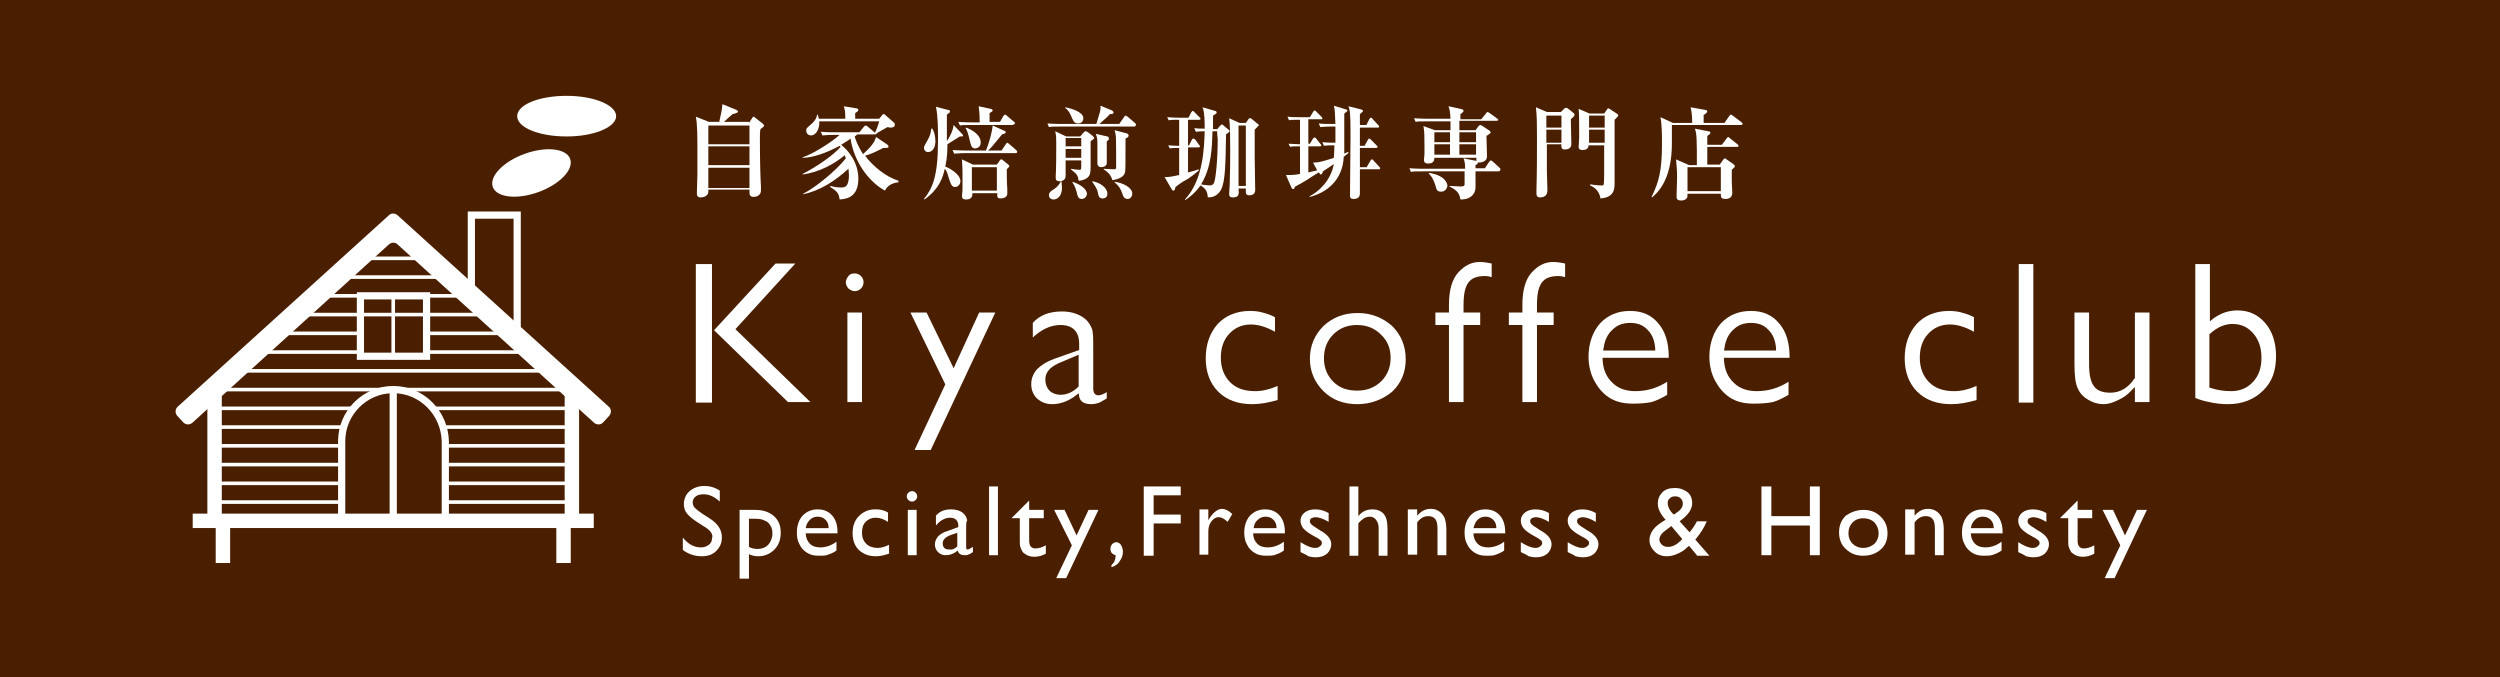 <?xml version="1.0" encoding="utf-8"?>
<!-- Generator: Adobe Illustrator 27.4.1, SVG Export Plug-In . SVG Version: 6.00 Build 0)  -->
<svg version="1.1" id="レイヤー_1" xmlns="http://www.w3.org/2000/svg" xmlns:xlink="http://www.w3.org/1999/xlink" x="0px"
	 y="0px" viewBox="0 0 480 130" style="enable-background:new 0 0 480 130;" xml:space="preserve">
<style type="text/css">
	.st0{fill:#4A1F00;}
	.st1{fill:#FFFFFF;}
	.st2{fill:none;stroke:#FFFFFF;stroke-width:2.767;stroke-miterlimit:10;}
	.st3{fill:none;stroke:#FFFFFF;stroke-width:1.383;stroke-miterlimit:10;}
	.st4{fill:none;stroke:#FFFFFF;stroke-width:0.692;stroke-miterlimit:10;}
</style>
<g>
	<rect class="st0" width="480" height="130"/>
	<g>
		<g>
			<path class="st1" d="M35.2,81.1L34,79.8c-0.4-0.5-0.4-1.2,0.1-1.7l40.6-36.8c0.4-0.4,1.1-0.4,1.6,0l40.6,36.8
				c0.5,0.4,0.5,1.2,0.1,1.7l-1.2,1.3c-0.4,0.5-1.2,0.5-1.7,0.1L76.3,46.9c-0.4-0.4-1.1-0.4-1.6,0L36.9,81.2
				C36.4,81.6,35.7,81.6,35.2,81.1z"/>
			<line class="st2" x1="37" y1="100" x2="114" y2="100"/>
			<line class="st2" x1="41.2" y1="74.5" x2="41.2" y2="100"/>
			<line class="st2" x1="109.8" y1="74.5" x2="109.8" y2="100"/>
			<line class="st2" x1="42.8" y1="100" x2="42.8" y2="108.1"/>
			<line class="st2" x1="108.2" y1="100" x2="108.2" y2="108.1"/>
			<path class="st3" d="M75.5,74.8L75.5,74.8c-5.5,0-9.9,4.5-9.9,9.9V100h19.9V84.8C85.4,79.3,81,74.8,75.5,74.8z"/>
			<line class="st4" x1="41.2" y1="96.4" x2="65.5" y2="96.4"/>
			<line class="st4" x1="85.4" y1="96.4" x2="109.8" y2="96.4"/>
			<line class="st4" x1="41.2" y1="92.8" x2="65.5" y2="92.8"/>
			<line class="st4" x1="85.4" y1="92.8" x2="109.8" y2="92.8"/>
			<line class="st4" x1="41.2" y1="89.2" x2="65.5" y2="89.2"/>
			<line class="st4" x1="85.4" y1="89.2" x2="109.8" y2="89.2"/>
			<line class="st4" x1="41.2" y1="85.6" x2="65.5" y2="85.6"/>
			<line class="st4" x1="85.4" y1="85.6" x2="109.8" y2="85.6"/>
			<line class="st4" x1="41.2" y1="82" x2="65.5" y2="82"/>
			<line class="st4" x1="85.4" y1="82" x2="109.8" y2="82"/>
			<line class="st4" x1="41.2" y1="78.4" x2="67.6" y2="78.4"/>
			<line class="st4" x1="83.4" y1="78.4" x2="109.8" y2="78.4"/>
			<line class="st4" x1="41.2" y1="74.8" x2="109.8" y2="74.8"/>
			<line class="st4" x1="45.6" y1="71.2" x2="105.4" y2="71.2"/>
			<line class="st4" x1="49.5" y1="67.6" x2="69.2" y2="67.6"/>
			<line class="st4" x1="81.8" y1="67.6" x2="101.5" y2="67.6"/>
			<line class="st4" x1="53.3" y1="64" x2="69.2" y2="64"/>
			<line class="st4" x1="81.8" y1="64" x2="97.7" y2="64"/>
			<line class="st4" x1="56.7" y1="60.4" x2="69.2" y2="60.4"/>
			<line class="st4" x1="81.8" y1="60.4" x2="94.3" y2="60.4"/>
			<line class="st4" x1="61" y1="56.8" x2="90.5" y2="56.8"/>
			<line class="st4" x1="64.8" y1="53.2" x2="86.2" y2="53.2"/>
			<line class="st4" x1="68.7" y1="49.6" x2="82.3" y2="49.6"/>
			<rect x="69.2" y="56.8" class="st3" width="12.7" height="11.6"/>
			<line class="st4" x1="69.2" y1="60.4" x2="81.8" y2="60.4"/>
			<line class="st4" x1="75.5" y1="56.8" x2="75.5" y2="68.4"/>
			<line class="st3" x1="75.5" y1="74.8" x2="75.5" y2="100"/>
			<polyline class="st3" points="90.5,56.6 90.5,41.3 99.3,41.3 99.3,65 			"/>
			<ellipse transform="matrix(0.94 -0.342 0.342 0.94 -5.187 36.887)" class="st1" cx="102" cy="33.2" rx="7.9" ry="3.9"/>
			<path class="st1" d="M118.3,22.3c0,2.1-4.2,3.9-9.5,3.9s-9.5-1.7-9.5-3.9s4.2-3.9,9.5-3.9S118.3,20.2,118.3,22.3z"/>
		</g>
		<g>
			<path class="st1" d="M143.8,23.6l0.6-0.9c0.1-0.2,0.2-0.3,0.3-0.3c0.1,0,0.2,0.1,0.3,0.2l1.4,1.1c0.2,0.2,0.3,0.3,0.3,0.4
				c0,0.2-0.1,0.2-0.7,0.7c-0.1,0.6-0.1,1.4-0.1,1.7c0,4.5,0.1,7.7,0.2,9.3c0,0.4,0,0.8,0,0.8c0,0.8-0.7,1.2-1.4,1.2
				c-0.6,0-0.8-0.3-0.8-0.8c0-0.1,0-0.4,0-0.6H136c0,0.1,0,0.3,0,0.4c0,0.7-0.7,1.1-1.5,1.1c-0.7,0-0.7-0.5-0.7-0.9
				c0,0,0-0.4,0.1-3.4c0-0.8,0-4.6,0-5.3c0-1.7,0-4.5-0.3-5.9l2.5,1h2c0.5-2.2,0.5-2.3,0.6-3.4l2.7,1.1c0.1,0.1,0.3,0.2,0.3,0.3
				c0,0.2-0.2,0.3-1,0.5c-0.3,0.2-1.5,1.3-1.7,1.5H143.8z M136,24.1v3.6h7.9v-3.6H136z M136,28.1v3.6h7.9v-3.6H136z M136,32.2v3.9
				h7.9v-3.9H136z"/>
			<path class="st1" d="M169.9,36.6c-3.4-1.9-6-5.9-6.6-10c-0.3,0.3-0.9,0.6-1.8,1.2c1.4,1.1,3.3,3.4,3.3,6.5c0,3.7-2.4,3.9-3.6,4
				c-0.1-1.3-0.7-1.7-1.8-2.4l0-0.2c0.5,0.1,1.1,0.3,2.1,0.3c0.6,0,1.5,0,1.5-2.4c0-0.5-0.1-1-0.1-1.2c-2.5,2.3-5.4,4.2-8.7,4.9
				l0-0.1c2.4-1.2,6.4-4.5,8.2-6.8c-0.1-0.2-0.1-0.3-0.2-0.6c-1.9,1.6-4.9,3.3-8.1,3.7v-0.1c2.9-1.5,5.9-3.6,7.3-5.2
				c-0.1-0.1-0.1-0.1-0.2-0.2c-2.4,1.3-5.1,2.3-7.1,2.3l0-0.1c2.2-0.7,5.8-3.1,7.1-4.3h-1.3c-1.2,0-1.5,0.1-2,0.1l-0.3-0.7
				c1.1,0.1,2.3,0.1,2.7,0.1h4.7l0.9-1.1c0.1-0.1,0.2-0.2,0.3-0.2c0.1,0,0.3,0.1,0.4,0.2l1.3,1.1c0.1,0.1,0.1,0.1,0.1,0.1
				c0.2-0.4,0.6-1.4,0.8-2.2h-11.5c0.1,1.4-0.6,2.7-1.6,2.7c-0.4,0-0.9-0.3-0.9-0.9c0-0.5,0.1-0.5,1-1.3c0.1-0.1,0.9-0.7,1.1-1.8
				h0.1c0.1,0.4,0.2,0.5,0.2,0.8h5.1c0-1.5-0.1-1.8-0.3-2.4l2.4,0.4c0.2,0,0.4,0.1,0.4,0.3c0,0.2-0.1,0.3-0.6,0.6c0,0.2,0,0.9,0,1.1
				h4.6l0.5-0.6c0.1-0.1,0.2-0.3,0.3-0.3c0.2,0,0.3,0.1,0.4,0.2l1.6,1.4c0.2,0.1,0.2,0.3,0.2,0.5c0,0.4-0.5,0.5-0.8,0.5
				c-0.1,0-0.2,0-0.6-0.1c-0.7,0.4-1.8,1-2.1,1.2h0c0,0.1,0,0.2-0.3,0.2h-3.4c-0.2,0.2-0.5,0.4-0.5,0.4c0.2,0.7,0.6,1.8,1.6,3.4
				c1.2-1.1,2.2-2.1,2.5-3.3l2.1,1.4c0.1,0.1,0.3,0.3,0.3,0.4c0,0.3-0.1,0.3-1,0.3c-1.6,0.8-2.4,1.2-3.5,1.5c1.5,2,3.9,4,6.4,4.8V35
				C170.7,35.2,170.2,36.1,169.9,36.6z"/>
			<path class="st1" d="M178.2,29.2c-0.5,0-0.8-0.4-0.8-0.8c0-0.3,0.2-0.6,0.7-1.5c0.5-0.9,0.6-1.3,0.7-2.2h0.2
				c0.3,0.5,0.6,1.2,0.6,2.6C179.5,29,178.5,29.2,178.2,29.2z M184.3,26.2c-0.3,0.2-1.6,1-2.4,1.5c0,1,0,2.4-0.4,4.3
				c0.4,0.1,2.9,1.3,2.9,2.8c0,0.6-0.5,1.1-1,1.1c-0.7,0-0.8-0.5-1.2-1.6c-0.3-1.1-0.5-1.6-0.8-1.9c-0.4,1.7-1,3.8-3.9,5.9l-0.1-0.1
				c1.6-2,2.7-4.2,2.7-11.3c0-1.8,0-4.6-0.4-6.4l2.3,0.6c0.2,0,0.4,0.1,0.4,0.3c0,0.2-0.2,0.3-0.6,0.6c0,0.4,0,4.3,0,5.1
				c0.4-0.6,1.1-1.7,1.3-3.1l1.6,1.7c0.1,0.1,0.2,0.2,0.2,0.4C185,26.2,184.7,26.2,184.3,26.2z M195,29.4h-9.7
				c-1.2,0-1.6,0.1-2.1,0.1l-0.3-0.7c1.2,0.1,2.6,0.1,2.8,0.1h3.6c0.5-1.1,1.2-3.6,1.3-4.8l2.2,1c0.1,0,0.3,0.1,0.3,0.3
				c0,0.2-0.3,0.3-0.7,0.4c-1.9,2.3-2.1,2.6-2.7,3.1h2.6l0.8-1.2c0.1-0.1,0.2-0.3,0.3-0.3c0.1,0,0.3,0.2,0.3,0.2l1.4,1.2
				c0.1,0.1,0.2,0.2,0.2,0.3C195.3,29.4,195.1,29.4,195,29.4z M194.4,24h-8c-1.2,0-1.6,0-2.1,0.1l-0.3-0.7c1.2,0.1,2.6,0.1,2.8,0.1
				h1.3c0-0.4,0-1.8-0.2-3.1l2.3,0.5c0.2,0,0.4,0.2,0.4,0.3c0,0.2-0.4,0.4-0.6,0.5c0,0.4,0,1.3,0,1.7h2l0.7-1.2
				c0.1-0.1,0.2-0.2,0.3-0.2c0.1,0,0.2,0.1,0.3,0.2l1.4,1.2c0.2,0.1,0.2,0.2,0.2,0.3C194.7,23.9,194.5,24,194.4,24z M193.3,32.5
				c0,0.6,0,2.7,0.1,3.7c0,0.2,0,0.8,0,1c0,0.7-0.8,0.9-1.3,0.9c-0.6,0-0.7-0.3-0.6-1h-4.8c0,0.4,0,1.2-1.2,1.2
				c-0.7,0-0.8-0.3-0.8-0.7c0-0.2,0.1-0.9,0.1-1.1c0-0.9,0-1.9,0-2.8c0-1.3,0-1.3-0.1-3.1l2.1,1h4.6l0.5-0.7
				c0.1-0.2,0.2-0.3,0.4-0.3c0.1,0,0.3,0.1,0.3,0.2l1,0.8c0.1,0.1,0.2,0.2,0.2,0.3S193.5,32.3,193.3,32.5z M187.2,28.5
				c-0.7,0-0.8-0.7-1-1.5c-0.1-0.3-0.3-1.6-0.8-2.4l0.1-0.1c0.8,0.3,2.8,1.2,2.8,2.9C188.3,28.3,187.5,28.5,187.2,28.5z M191.4,32.1
				h-4.8v4.5h4.8V32.1z"/>
			<path class="st1" d="M217.8,24.3h-14.4c-1.1,0-1.5,0-2,0.1l-0.3-0.7c1.2,0.1,2.5,0.1,2.7,0.1h6.7c0.7-2.3,0.8-2.6,0.8-3
				c0-0.2,0-0.3,0-0.5l2.2,0.9c0.1,0.1,0.3,0.2,0.3,0.4c0,0.3-0.3,0.3-0.7,0.3c-0.5,0.6-0.7,0.7-2,1.9h3.8l0.9-1.3
				c0.1-0.1,0.2-0.3,0.3-0.3c0.1,0,0.3,0.1,0.4,0.2l1.4,1.2c0.1,0.1,0.2,0.2,0.2,0.3C218.1,24.2,217.9,24.3,217.8,24.3z M202.3,38.3
				c-0.5,0-0.9-0.3-0.9-0.8s0.3-0.8,1-1.2c0.6-0.4,1-0.9,1.3-1.5h0.1c0,0.3,0.1,0.7,0.1,1.2C203.9,38,202.7,38.3,202.3,38.3z
				 M209.4,27.1c0,0.4,0,4.1,0,4.3c0,1.6,0,2.2-0.6,2.7c-0.6,0.5-1.4,0.6-1.7,0.6c-0.1-0.4-0.1-0.8-0.4-1.2c-0.1-0.2-1-0.9-1.1-1
				l0-0.1c0.5,0.1,1.2,0.2,1.7,0.2c0.2,0,0.3,0,0.3-0.7v-1.1h-3c0,0.6,0,2.6,0,3c0,1-1.1,1-1.2,1c-0.3,0-0.7-0.1-0.7-0.6
				c0-0.1,0-0.3,0-0.5c0.1-0.8,0.1-5.2,0.1-6.2c0-1,0-1.4-0.2-2.3l2.1,1h2.7l0.6-0.7c0.1-0.1,0.3-0.3,0.4-0.3c0.2,0,0.3,0.1,0.5,0.2
				l0.9,0.7c0.1,0.1,0.3,0.3,0.3,0.4C210,26.7,209.6,27,209.4,27.1z M207,23.7c-0.7,0-0.9-0.4-1.2-1.1c-0.3-0.7-0.6-1.4-1.3-1.9
				l0-0.1c1.2,0.2,3.5,0.9,3.5,2.1C208,23.1,207.8,23.7,207,23.7z M207.6,26.5h-3v1.6h3V26.5z M207.6,28.6h-3v1.7h3V28.6z
				 M207.7,38.2c-0.7,0-0.8-0.6-0.9-1c-0.2-0.8-0.4-1.5-0.9-2.2l0-0.1c1.3,0.4,2.8,1.3,2.8,2.4C208.6,37.8,208.2,38.2,207.7,38.2z
				 M211.7,38.1c-0.7,0-0.8-0.5-0.9-1.1c-0.1-0.5-0.3-1-1.1-2.1l0-0.1c1.5,0.2,2.9,1.3,2.9,2.3C212.7,37.7,212.3,38.1,211.7,38.1z
				 M212.5,27.1c0,0.5,0,4.1,0,4.3c-0.1,0.5-0.6,0.7-1.1,0.7c-0.4,0-0.7-0.3-0.7-0.7c0-0.1,0-0.6,0-0.7c0-1.2,0-2.3,0-2.9
				c0-1.1,0-1.2-0.3-2.1l2.2,0.5c0.2,0,0.3,0.2,0.3,0.4C213,26.8,212.7,27,212.5,27.1z M216.1,26.6c0,5.1,0,6.3-0.1,6.5
				c-0.2,0.9-1.3,1.3-2.4,1.5c-0.3-0.8-0.5-1.3-1.7-2.1v-0.1c0.1,0,1.5,0.1,1.9,0.1c0.4,0,0.5,0,0.5-0.5c0-6,0-6-0.3-7l2.3,0.6
				c0.1,0,0.4,0.2,0.4,0.4C216.7,26.3,216.5,26.4,216.1,26.6z M216.5,38.2c-0.6,0-0.9-0.5-1-1c-0.4-1.1-0.7-1.5-1.5-2.2l0-0.1
				c1.6,0.2,3.4,1.1,3.4,2.3C217.4,37.6,217.1,38.2,216.5,38.2z"/>
			<path class="st1" d="M230.2,23h-2.1v4.9h0.2l0.5-1c0.1-0.2,0.2-0.3,0.3-0.3c0.1,0,0.3,0.1,0.4,0.2l0.7,1c0.1,0.1,0.2,0.2,0.2,0.3
				c0,0.2-0.2,0.2-0.3,0.2h-2v4.8c1.1-0.3,1.6-0.4,2-0.6l0.1,0.2c-0.8,0.7-1.7,1.4-2.4,1.8c-0.6,0.3-1.5,0.9-2.1,1.4
				c-0.2,0.7-0.2,0.7-0.4,0.7c-0.1,0-0.2-0.1-0.3-0.2l-1.4-2.4c0.6,0,1.1,0,2.8-0.4v-5.2c-0.9,0-1.3,0-1.8,0.1l-0.3-0.6
				c0.5,0,1,0.1,2.1,0.1V23h-0.5c-0.6,0-1,0-1.5,0.1l-0.3-0.6c1.2,0.1,2.1,0.1,2.2,0.1h1.9l0.5-1c0.1-0.1,0.2-0.3,0.3-0.3
				c0.1,0,0.3,0.1,0.3,0.2l1,1c0.1,0.1,0.2,0.2,0.2,0.3C230.5,23,230.3,23,230.2,23z M235.4,25.8c-0.1,5.3-0.1,9.1-1,10.7
				c-0.8,1.3-1.8,1.4-2.5,1.4c-0.1-1.4-0.6-1.8-1.4-2.3c-1.3,1.8-2.5,2.5-2.9,2.8l-0.1-0.1c3.6-3.8,3.7-10.2,3.8-13.1
				c-1.1,0-1.4,0.1-1.7,0.1l-0.3-0.7c0.7,0.1,1.1,0.1,2,0.1c0-1.2,0-3.1-0.4-4.1l2.4,0.7c0.2,0,0.3,0.2,0.3,0.3
				c0,0.2-0.1,0.2-0.7,0.6v0.5c0,0.3,0,1.8,0,2.1h0.8l0.6-0.7c0.1-0.1,0.2-0.2,0.3-0.2c0.1,0,0.1,0,0.2,0.1l1.2,1
				c0.1,0.1,0.1,0.2,0.1,0.2C236,25.4,235.8,25.5,235.4,25.8z M233.7,25.2h-0.9c-0.1,2.8-0.1,6.8-2.2,10.2c0.5,0.1,1.2,0.2,1.7,0.2
				c0.5,0,0.6-0.2,0.8-0.5c0.3-0.7,0.7-4.3,0.7-8.4C233.7,26.1,233.7,25.6,233.7,25.2z M241.3,24.5c-0.1,0.1-0.3,0.3-0.4,0.4
				c0,1.3,0,3.9,0,5.3c0,1,0.1,5.4,0.1,6.3c0,0.9-0.8,1-1.1,1c-0.6,0-0.7-0.3-0.7-0.6c0-0.1,0-0.6,0-0.7h-1.4
				c0.1,1.1,0.1,1.7-1.1,1.7c-0.6,0-0.7-0.3-0.7-0.7c0-0.3,0.1-1.5,0.1-1.7c0.1-2.6,0.1-5.1,0.1-6.7c0-1.6,0-4.8-0.2-6.1l2,0.9h1.2
				l0.5-0.7c0.1-0.2,0.2-0.2,0.3-0.2c0.1,0,0.2,0,0.3,0.1l1.2,1c0.1,0.1,0.2,0.1,0.2,0.2S241.4,24.4,241.3,24.5z M239.2,24.1h-1.4
				v11.6h1.4V24.1z"/>
			<path class="st1" d="M253.2,33.1c-0.3,0.2-1.5,0.9-2.2,1.4c-0.8,0.5-1.7,1-2.3,1.3c-0.1,0.1-0.2,0.3-0.2,0.4c0,0-0.1,0.1-0.2,0.1
				c-0.1,0-0.3-0.1-0.3-0.2l-1.1-2.5c0.3,0,0.5,0,0.9,0c0.3,0,0.7,0,1.8-0.2v-5.3h-0.4c-0.8,0-1.1,0-1.5,0.1l-0.3-0.6
				c0.7,0,1.5,0.1,2.2,0.1V23H249c-0.9,0-1.2,0-1.5,0.1l-0.3-0.7c0.7,0.1,1.5,0.1,2.2,0.1h2.1l0.6-1c0.1-0.1,0.2-0.3,0.3-0.3
				c0.1,0,0.2,0.1,0.3,0.2l1,1c0.1,0.1,0.2,0.2,0.2,0.3c0,0.2-0.1,0.2-0.3,0.2h-2.4v4.7h0.3l0.6-1c0.1-0.1,0.2-0.2,0.3-0.2
				c0.1,0,0.3,0.1,0.3,0.2l0.8,1c0.1,0.1,0.2,0.2,0.2,0.3c0,0.2-0.2,0.2-0.3,0.2h-2.2v5l1.7-0.4l-0.8-1.5c1,0.1,2.8-0.5,4-0.9
				c0-0.5,0.1-1.1,0.1-2.4H256c-0.6,0-1.2,0-1.8,0.1l-0.3-0.7c1,0.1,2.3,0.1,2.5,0.1c0-0.4,0-2.6,0-3.1h-1.1c-0.9,0-1.4,0.1-1.8,0.1
				l-0.3-0.7c0.7,0.1,1.6,0.1,2.3,0.1h0.9c-0.1-2.4-0.1-2.7-0.3-3.5l2.3,0.7c0.2,0.1,0.3,0.1,0.3,0.2c0,0.2-0.1,0.2-0.6,0.6
				c0,1.1,0,6.5,0,7.7c0.4-0.2,0.6-0.3,0.8-0.3l0,0.2c-0.3,0.2-0.5,0.4-0.9,0.7c-0.2,4.5-3.3,6.9-6.5,7.7l-0.1-0.1
				c1.8-0.9,4.1-3,4.7-6.2c-0.7,0.5-1.8,1.2-2.1,1.4c-0.1,0.4-0.2,0.6-0.4,0.6c-0.1,0-0.2-0.1-0.3-0.3L253.2,33.1z M262.3,24.1
				l0.6-1.2c0.1-0.2,0.2-0.3,0.3-0.3c0.1,0,0.3,0.1,0.3,0.2l1.1,1.2c0.1,0.1,0.2,0.2,0.2,0.3c0,0.2-0.2,0.2-0.3,0.2h-3.4V28h0.9
				l0.6-1.1c0.1-0.2,0.2-0.3,0.3-0.3c0.1,0,0.2,0.1,0.3,0.2l1.1,1.1c0.1,0.1,0.2,0.2,0.2,0.3c0,0.2-0.2,0.2-0.3,0.2h-3.1
				c0,0.1,0,3.3,0,3.7h1.3l0.7-1.2c0.1-0.2,0.2-0.3,0.3-0.3c0.1,0,0.3,0.1,0.3,0.2l1.1,1.2c0.1,0.1,0.2,0.2,0.2,0.3
				c0,0.2-0.2,0.2-0.3,0.2h-3.6c0,0.7,0,3.9,0,4.5c0,0.4,0,1.2-1.2,1.2c-0.7,0-0.7-0.4-0.7-0.7c0-1.8,0.1-9.8,0.1-11.4
				c0-4.4-0.1-4.9-0.4-5.7l2.4,0.6c0.3,0.1,0.4,0.2,0.4,0.3c0,0.1-0.2,0.3-0.6,0.6c0,1.1,0,1.6,0,2.1H262.3z"/>
			<path class="st1" d="M287.7,32.9h-4.4c0,0.8,0,2.1,0,2.9c0,0.7-0.1,1.2-0.7,1.8c-0.8,0.7-1.7,0.7-2.2,0.7
				c-0.2-1.1-0.5-1.7-2.1-2.5l0-0.1c0.3,0,1.8,0.1,2.1,0.1c0.6,0,0.8-0.1,0.8-0.4v-2.5h-8.2c-1.2,0-1.6,0-2.1,0.1l-0.3-0.7
				c1.2,0.1,2.5,0.1,2.8,0.1h7.9c0-0.7,0-1.2-0.3-2l2.5,0.5c0.2,0,0.3,0.2,0.3,0.3c0,0.2-0.3,0.4-0.5,0.5v0.6h1.8l0.8-1.2
				c0.1-0.1,0.2-0.3,0.3-0.3c0.1,0,0.3,0.1,0.4,0.2l1.3,1.2c0.1,0.1,0.2,0.2,0.2,0.3C288,32.9,287.8,32.9,287.7,32.9z M287.1,23.2
				h-6.9V25h3.1l0.6-0.8c0.1-0.1,0.2-0.2,0.3-0.2c0.1,0,0.2,0.1,0.3,0.1l1.5,1c0.1,0.1,0.2,0.2,0.2,0.3c0,0.2-0.3,0.4-0.8,0.7
				c0,0.6,0.1,3.2,0.1,3.8c0,0.5-0.1,0.7-0.3,0.9c-0.4,0.3-0.8,0.4-1.1,0.4c-0.7,0-0.7-0.4-0.6-0.9h-8.1c0,1-0.7,1.1-1.2,1.1
				c-0.5,0-0.8-0.2-0.8-0.7c0-0.2,0.1-0.9,0.1-1.1c0-0.5,0-1.1,0-1.6c0-1.7,0-2.8-0.2-3.8l2.2,0.8h3c0-0.3,0-1.5,0-1.7h-4.6
				c-1.2,0-1.6,0-2.1,0.1l-0.3-0.7c1.2,0.1,2.5,0.1,2.8,0.1h4.2c-0.1-1.3-0.1-1.6-0.4-2.4l2.3,0.5c0.5,0.1,0.6,0.2,0.6,0.4
				c0,0.2-0.4,0.5-0.6,0.6c0,0.2,0,0.4,0,1h4l0.9-1.1c0.1-0.1,0.2-0.3,0.3-0.3c0.1,0,0.2,0.1,0.4,0.2l1.5,1.1
				c0.1,0.1,0.2,0.2,0.2,0.3C287.4,23.2,287.3,23.2,287.1,23.2z M276.7,36.8c-0.8,0-0.9-0.4-1.1-1.2c-0.1-0.3-0.5-1.6-1.3-2.3
				l0.1-0.1c3.4,0.5,3.5,2.4,3.5,2.4C277.9,36.1,277.5,36.8,276.7,36.8z M278.4,25.4h-3v1.9h3V25.4z M278.4,27.7h-3v2h3V27.7z
				 M283.4,25.4h-3.2v1.9h3.2V25.4z M283.4,27.7h-3.2c0,1,0,1.3,0,2h3.2V27.7z"/>
			<path class="st1" d="M301.6,22.9c0,0.8,0.1,4.1,0.1,4.8c0,1-1.1,1-1.3,1c-0.4,0-0.7-0.2-0.6-1h-2.8c0,0.7,0,3.7,0,4.3v0.9
				c0,0.6,0.1,3.1,0.1,3.6c0,0.3,0,1.4-1.4,1.4c-0.7,0-0.7-0.5-0.7-0.8c0-0.1,0-0.6,0-0.7c0.1-3.4,0.1-7,0.1-10.1
				c0-1.6,0-4.2-0.2-5.7l2.1,0.9h2.7l0.6-0.6c0.2-0.2,0.2-0.2,0.4-0.2c0.1,0,0.2,0.1,0.3,0.1l1,0.8c0.3,0.2,0.3,0.3,0.3,0.5
				C302.2,22.4,302.1,22.4,301.6,22.9z M299.8,22.2h-2.9v2.3h2.9V22.2z M299.8,24.9h-2.9v2.5h2.9V24.9z M310,23c0,1.7,0,6.5,0,6.7
				c0,1,0,5.1,0,5.4c0,1.1,0,2.8-2.7,3c-0.3-1.7-1.4-2.2-2-2.5v-0.2c0.7,0.1,1.5,0.2,2.2,0.2c0.3,0,0.4,0,0.4-0.2
				c0.1-0.2,0.1-1.7,0.1-2.5c0-0.8,0-4.3,0-5h-3c0,0.6-0.4,0.9-1.2,0.9c-0.3,0-0.7-0.1-0.7-0.6c0-0.3,0.1-1.4,0.1-1.7
				c0-0.8,0-1.5,0-2c0-1.2,0-2.8-0.1-3.6l2.1,0.9h2.8l0.5-0.7c0-0.1,0.2-0.3,0.3-0.3c0.1,0,0.2,0.1,0.4,0.2l1.2,0.8
				c0.2,0.1,0.3,0.2,0.3,0.4C310.7,22.3,310.5,22.5,310,23z M308.1,22.2h-3v2.3h3V22.2z M308.1,24.9h-3v2.5h3V24.9z"/>
			<path class="st1" d="M334.1,24h-13.1c0,0.6,0,3.1,0,3.6c0,6.2-2.2,9-3.8,10.3l-0.1-0.1c1.4-2.8,2-5.1,2-10.1c0-1.4,0-3.9-0.3-5.2
				l2.4,1.1h3.7c0-1.8-0.2-2.5-0.3-3l2.8,0.5c0.3,0,0.4,0.2,0.4,0.3c0,0.2-0.4,0.5-0.7,0.7c0,0.2,0,0.9,0,1.5h4l0.9-1.3
				c0.1-0.1,0.2-0.3,0.3-0.3c0.1,0,0.2,0.1,0.4,0.2l1.7,1.3c0.1,0.1,0.2,0.2,0.2,0.3C334.5,24,334.3,24,334.1,24z M333.5,28.2h-5.7
				v3.4h2.4l0.7-1c0.1-0.1,0.2-0.2,0.3-0.2c0.1,0,0.2,0.1,0.3,0.2l1.3,0.9c0.2,0.2,0.3,0.3,0.3,0.4c0,0.2-0.1,0.2-0.6,0.7
				c0,0.4,0,1.1,0,2.3c0,0.6,0.1,1.5,0.1,2.1c0,1.1-0.9,1.2-1.3,1.2c-0.9,0-0.9-0.4-0.9-1H324c0,0.4,0,0.6-0.1,0.8
				c-0.2,0.3-0.6,0.5-1.1,0.5c-0.6,0-0.9-0.2-0.9-0.7c0-0.6,0.1-3.2,0.1-3.8c0-1.4-0.1-2.2-0.2-3.4l2.5,1.1h1.5c0-4.6,0-6.2-0.4-7
				l2.6,0.5c0.2,0,0.4,0.1,0.4,0.3c0,0.1,0,0.2-0.6,0.6c0,0.2,0,1.1,0,1.7h2.8l0.9-1.2c0.1-0.1,0.2-0.3,0.3-0.3
				c0.1,0,0.2,0.1,0.3,0.2l1.5,1.2c0.1,0.1,0.2,0.2,0.2,0.3C333.8,28.2,333.6,28.2,333.5,28.2z M330.4,32.1H324v4.6h6.4V32.1z"/>
		</g>
		<g>
			<g>
				<g>
					<path class="st1" d="M151.3,77.2l-14.2-13.8l11.8-12.8h3.8l-11.5,12.6l14.4,14H151.3z M133.6,77.2V50.7h3.1v26.6H133.6z"/>
				</g>
				<g>
					<path class="st1" d="M162.7,77.2V60h2.8v17.2H162.7z M164.1,55.9c-0.4,0-0.8-0.2-1.2-0.5c-0.3-0.4-0.5-0.7-0.5-1.2
						c0-0.4,0.2-0.8,0.5-1.2c0.3-0.4,0.7-0.5,1.2-0.5c0.5,0,0.9,0.2,1.2,0.5c0.3,0.3,0.5,0.7,0.5,1.2c0,0.5-0.2,0.9-0.5,1.2
						C165,55.7,164.6,55.9,164.1,55.9z"/>
				</g>
				<g>
					<polygon class="st1" points="175.6,86.4 181.5,73.8 174.8,60 177.9,60 183.1,70.7 188,60 191.1,60 178.7,86.4 					"/>
				</g>
				<g>
					<path class="st1" d="M209.5,77.6c-1.8,0-2.2-0.9-2.3-1.5l-0.1-0.6l-0.5,0.4c-1.4,1.1-3,1.7-4.6,1.7c-1.2,0-2.1-0.4-2.9-1.1
						c-0.8-0.8-1.1-1.7-1.1-2.8c0-1,0.4-2,1.1-2.8c0.8-0.8,1.9-1.5,3.3-2l4.8-1.7v-1.2c0-2.4-1.3-3.6-3.6-3.6
						c-1.8,0-3.6,0.8-5.3,2.4v-2.8c1.3-1.5,3.2-2.2,5.6-2.2c1.8,0,3.3,0.5,4.4,1.4c0.4,0.3,0.7,0.7,1,1.2c0.3,0.5,0.5,1,0.5,1.5
						c0.1,0.5,0.1,1.5,0.1,3v7.7c0,1.2,0.7,1.3,1,1.3c0.4,0,0.9-0.2,1.6-0.6v1.2c-0.7,0.4-1.3,0.8-1.7,0.9
						C210.5,77.5,210,77.6,209.5,77.6z M204.3,69.3c-1.3,0.5-2.2,1-2.7,1.5c-0.6,0.6-0.9,1.3-0.9,2.1c0,0.8,0.3,1.6,0.8,2.1
						c0.5,0.5,1.3,0.8,2.1,0.8c1.2,0,2.4-0.5,3.4-1.5l0.1-0.1v-6.1L204.3,69.3z"/>
				</g>
				<g>
					<path class="st1" d="M240.4,77.6c-2.7,0-4.9-0.8-6.5-2.4c-1.6-1.6-2.4-3.8-2.4-6.4c0-2.7,0.8-4.9,2.3-6.6
						c1.5-1.6,3.6-2.5,6.2-2.5c0.9,0,1.7,0.1,2.4,0.3c0.7,0.2,1.5,0.4,2.4,0.9v2.8c-1.6-0.9-3.2-1.4-4.6-1.4c-1.7,0-3.1,0.6-4.2,1.8
						c-1.1,1.2-1.6,2.7-1.6,4.6c0,1.9,0.6,3.5,1.8,4.7c1.2,1.2,2.8,1.7,4.8,1.7c1.3,0,2.7-0.3,4.3-1v2.7
						C243.6,77.3,242,77.6,240.4,77.6z"/>
				</g>
				<g>
					<path class="st1" d="M260.6,77.6c-2.6,0-4.8-0.8-6.5-2.5c-1.7-1.7-2.6-3.8-2.6-6.2c0-2.5,0.9-4.6,2.6-6.3
						c1.8-1.7,4-2.5,6.6-2.5c2.6,0,4.8,0.9,6.6,2.5c1.7,1.7,2.6,3.8,2.6,6.4c0,2.5-0.9,4.6-2.6,6.2
						C265.5,76.7,263.2,77.6,260.6,77.6z M260.5,62.4c-1.8,0-3.3,0.6-4.5,1.8c-1.2,1.2-1.8,2.7-1.8,4.6c0,1.8,0.6,3.3,1.8,4.5
						c1.2,1.2,2.7,1.7,4.6,1.7c1.8,0,3.4-0.6,4.6-1.8c1.2-1.2,1.8-2.7,1.8-4.5c0-1.8-0.6-3.3-1.9-4.5
						C263.9,63,262.4,62.4,260.5,62.4z"/>
				</g>
				<g>
					<path class="st1" d="M278.2,77.2V62.4h-2.6V60h2.6v-1.5c0-2.8,0.6-4.9,1.8-6.2c1.2-1.3,2.5-2,4.1-2c0.6,0,1.4,0.1,2.3,0.3v2.6
						c-0.4-0.1-0.8-0.2-1.3-0.2c-1.5,0-2.6,0.4-3.2,1.3c-0.6,0.8-0.9,2.2-0.9,4.2V60h3.2v2.4H281v14.8H278.2z"/>
				</g>
				<g>
					<path class="st1" d="M292.3,77.2V62.4h-2.6V60h2.6v-1.5c0-2.8,0.6-4.9,1.8-6.2c1.2-1.3,2.5-2,4.1-2c0.6,0,1.4,0.1,2.3,0.3v2.6
						c-0.4-0.1-0.8-0.2-1.3-0.2c-1.5,0-2.6,0.4-3.2,1.3c-0.6,0.8-0.9,2.2-0.9,4.2V60h3.2v2.4h-3.2v14.8H292.3z"/>
				</g>
				<g>
					<path class="st1" d="M313.5,77.5c-1.9,0-3.4-0.4-4.6-1.2c-1.2-0.8-2.1-1.9-2.8-3.2c-0.7-1.3-1.1-2.9-1.1-4.6
						c0-2.6,0.8-4.8,2.2-6.4c1.5-1.6,3.4-2.4,5.8-2.4c2.3,0,4.1,0.8,5.4,2.4c1.4,1.6,2,3.8,2,6.5v0.1h-12.7l0,0.4
						c0.1,1.8,0.7,3.3,1.9,4.4c1.1,1.1,2.6,1.6,4.4,1.6c2.2,0,4.2-0.6,6.1-1.8v2.5c-1,0.6-2,1.1-3,1.4
						C316.1,77.4,314.9,77.5,313.5,77.5z M313,62c-1.4,0-2.5,0.4-3.4,1.3c-0.9,0.8-1.5,2-1.7,3.5l-0.1,0.5h10l0-0.4
						c-0.1-1.5-0.6-2.7-1.4-3.5C315.5,62.4,314.4,62,313,62z"/>
				</g>
				<g>
					<path class="st1" d="M336.7,77.5c-1.9,0-3.4-0.4-4.6-1.2c-1.2-0.8-2.1-1.9-2.8-3.2c-0.7-1.3-1.1-2.9-1.1-4.6
						c0-2.6,0.8-4.8,2.2-6.4c1.5-1.6,3.4-2.4,5.8-2.4c2.3,0,4.1,0.8,5.4,2.4c1.4,1.6,2,3.8,2,6.5v0.1H331l0,0.4
						c0.1,1.8,0.7,3.3,1.9,4.4c1.1,1.1,2.6,1.6,4.4,1.6c2.2,0,4.2-0.6,6.1-1.8v2.5c-1,0.6-2,1.1-3,1.4
						C339.4,77.4,338.1,77.5,336.7,77.5z M336.2,62c-1.4,0-2.5,0.4-3.4,1.3c-0.9,0.8-1.5,2-1.7,3.5l-0.1,0.5h10l0-0.4
						c-0.1-1.5-0.6-2.7-1.4-3.5C338.7,62.4,337.6,62,336.2,62z"/>
				</g>
				<g>
					<path class="st1" d="M374.6,77.6c-2.7,0-4.9-0.8-6.5-2.4c-1.6-1.6-2.4-3.8-2.4-6.4c0-2.7,0.8-4.9,2.3-6.6
						c1.5-1.6,3.6-2.5,6.2-2.5c0.9,0,1.7,0.1,2.4,0.3c0.7,0.2,1.5,0.4,2.4,0.9v2.8c-1.6-0.9-3.2-1.4-4.6-1.4c-1.7,0-3.1,0.6-4.2,1.8
						c-1.1,1.2-1.6,2.7-1.6,4.6c0,1.9,0.6,3.5,1.8,4.7c1.2,1.2,2.8,1.7,4.8,1.7c1.3,0,2.7-0.3,4.3-1v2.7
						C377.8,77.3,376.2,77.6,374.6,77.6z"/>
				</g>
				<g>
					<rect x="387.6" y="50.7" class="st1" width="2.8" height="26.6"/>
				</g>
				<g>
					<path class="st1" d="M403.9,77.6c-1.1,0-2-0.3-2.9-0.8c-0.9-0.5-1.6-1.2-2-2.1c-0.5-0.9-0.7-2.5-0.7-4.7V60h2.8v9.9
						c0,2,0.3,3.4,0.9,4.2c0.6,0.9,1.7,1.3,3.2,1.3c1.8,0,3.4-0.9,4.6-2.7l0.1-0.1V60h2.8v17.2h-2.8v-2.9l-0.7,0.7
						c-0.7,0.8-1.6,1.4-2.5,1.8C405.7,77.3,404.8,77.6,403.9,77.6z"/>
				</g>
				<g>
					<path class="st1" d="M427.8,77.6c-1.1,0-2.3-0.1-3.6-0.4c-1.1-0.2-2-0.5-2.7-0.8V50.7h2.8v11l0.6-0.5c1.5-1.1,3-1.6,4.7-1.6
						c2.2,0,3.9,0.8,5.3,2.4c1.4,1.6,2.1,3.8,2.1,6.4c0,2.8-0.8,5-2.5,6.6C432.8,76.7,430.5,77.6,427.8,77.6z M428.6,62.2
						c-1.4,0-2.9,0.6-4.3,1.9l-0.1,0.1v10.2l0.3,0.1c1.2,0.4,2.5,0.6,3.9,0.6c1.7,0,3.1-0.6,4.2-1.8c1.1-1.2,1.6-2.7,1.6-4.6
						c0-1.9-0.5-3.4-1.5-4.6C431.6,62.8,430.3,62.2,428.6,62.2z"/>
				</g>
			</g>
		</g>
		<g>
			<path class="st1" d="M135.2,101.1l-1.4-0.9c-0.9-0.6-1.5-1.1-1.9-1.6c-0.4-0.5-0.6-1.1-0.6-1.8c0-1,0.4-1.9,1.1-2.5
				c0.7-0.6,1.7-1,2.8-1c1.1,0,2.1,0.3,3,0.9v2.1c-1-0.9-2-1.4-3.1-1.4c-0.6,0-1.1,0.1-1.5,0.4c-0.4,0.3-0.6,0.7-0.6,1.1
				c0,0.4,0.1,0.8,0.4,1.1c0.3,0.3,0.8,0.7,1.4,1.1l1.4,0.9c1.6,1,2.4,2.2,2.4,3.7c0,1.1-0.4,1.9-1.1,2.6c-0.7,0.7-1.6,1-2.8,1
				c-1.3,0-2.5-0.4-3.6-1.2v-2.4c1,1.3,2.2,1.9,3.5,1.9c0.6,0,1.1-0.2,1.5-0.5c0.4-0.3,0.6-0.7,0.6-1.2
				C137,102.6,136.4,101.8,135.2,101.1z"/>
			<path class="st1" d="M142,111.1V97.9h3c1.5,0,2.7,0.4,3.6,1.2c0.9,0.8,1.3,1.8,1.3,3.2c0,1.3-0.4,2.4-1.2,3.2
				c-0.8,0.8-1.8,1.3-3.1,1.3c-0.6,0-1.2-0.1-1.8-0.4v4.7H142z M145,99.6h-1.2v5.4c0.5,0.3,1.1,0.4,1.7,0.4c0.8,0,1.5-0.3,2-0.8
				c0.5-0.6,0.8-1.3,0.8-2.2c0-0.6-0.1-1.1-0.4-1.5c-0.2-0.4-0.6-0.8-1-0.9C146.4,99.7,145.8,99.6,145,99.6z"/>
			<path class="st1" d="M160.8,102.4h-6.1c0,0.8,0.3,1.5,0.8,2c0.5,0.5,1.2,0.7,2,0.7c1.1,0,2.2-0.4,3.1-1.1v1.7
				c-0.5,0.4-1.1,0.6-1.6,0.8c-0.5,0.2-1.1,0.2-1.8,0.2c-1,0-1.7-0.2-2.3-0.6c-0.6-0.4-1.1-0.9-1.4-1.6c-0.4-0.7-0.5-1.4-0.5-2.3
				c0-1.3,0.4-2.4,1.1-3.2c0.8-0.8,1.7-1.2,2.9-1.2c1.2,0,2.1,0.4,2.8,1.2c0.7,0.8,1,1.9,1,3.2V102.4z M154.7,101.4h4.4
				c0-0.7-0.2-1.2-0.6-1.6c-0.4-0.4-0.9-0.6-1.5-0.6c-0.6,0-1.1,0.2-1.5,0.6C155.1,100.2,154.8,100.7,154.7,101.4z"/>
			<path class="st1" d="M170.7,104.6v1.7c-0.9,0.3-1.7,0.5-2.5,0.5c-1.4,0-2.4-0.4-3.3-1.2c-0.8-0.8-1.2-1.9-1.2-3.2
				c0-1.4,0.4-2.5,1.2-3.3c0.8-0.8,1.8-1.3,3.1-1.3c0.4,0,0.8,0,1.2,0.1c0.4,0.1,0.8,0.2,1.3,0.5v1.8c-0.9-0.6-1.7-0.8-2.4-0.8
				c-0.8,0-1.4,0.3-1.9,0.8c-0.5,0.5-0.7,1.2-0.7,2.1c0,0.9,0.3,1.6,0.8,2.1c0.5,0.5,1.3,0.8,2.2,0.8
				C169.1,105.2,169.9,105,170.7,104.6z"/>
			<path class="st1" d="M175.1,94.3c0.3,0,0.5,0.1,0.7,0.3c0.2,0.2,0.3,0.4,0.3,0.7c0,0.3-0.1,0.5-0.3,0.7c-0.2,0.2-0.4,0.3-0.7,0.3
				c-0.3,0-0.5-0.1-0.7-0.3c-0.2-0.2-0.3-0.4-0.3-0.7c0-0.3,0.1-0.5,0.3-0.7C174.6,94.4,174.9,94.3,175.1,94.3z M174.3,97.9h1.7v8.7
				h-1.7V97.9z"/>
			<path class="st1" d="M185.5,101.4v3.7c0,0.3,0.1,0.4,0.3,0.4c0.2,0,0.5-0.2,1-0.5v1c-0.4,0.3-0.7,0.4-0.9,0.5
				c-0.2,0.1-0.5,0.1-0.7,0.1c-0.7,0-1.2-0.3-1.3-0.9c-0.7,0.6-1.5,0.9-2.3,0.9c-0.6,0-1.1-0.2-1.5-0.6c-0.4-0.4-0.6-0.9-0.6-1.5
				c0-0.5,0.2-1,0.6-1.5c0.4-0.4,1-0.8,1.7-1l2.2-0.8V101c0-1-0.5-1.6-1.6-1.6c-0.9,0-1.9,0.5-2.7,1.5V99c0.7-0.8,1.6-1.2,2.9-1.2
				c0.9,0,1.7,0.2,2.3,0.7c0.2,0.2,0.4,0.4,0.5,0.6c0.2,0.3,0.2,0.5,0.3,0.8C185.5,100.2,185.5,100.7,185.5,101.4z M183.8,104.9
				v-2.6l-1.2,0.4c-0.6,0.2-1,0.5-1.2,0.7c-0.2,0.2-0.4,0.5-0.4,0.9c0,0.4,0.1,0.7,0.3,0.9c0.2,0.2,0.5,0.3,0.9,0.3
				C182.8,105.6,183.3,105.4,183.8,104.9z"/>
			<path class="st1" d="M189.9,93.4h1.7v13.2h-1.7V93.4z"/>
			<path class="st1" d="M194.4,99.3l3.2-3.2v1.8h2.8v1.6h-2.8v4.3c0,1,0.4,1.5,1.2,1.5c0.6,0,1.3-0.2,2-0.6v1.6
				c-0.7,0.4-1.4,0.6-2.2,0.6c-0.8,0-1.4-0.2-2-0.7c-0.2-0.1-0.3-0.3-0.4-0.5c-0.1-0.2-0.2-0.4-0.3-0.7c-0.1-0.3-0.1-0.8-0.1-1.6
				v-3.9h-1.5V99.3z"/>
			<path class="st1" d="M209,97.9h1.9l-6.2,13.1h-1.9l3-6.3l-3.4-6.8h2l2.3,4.9L209,97.9z"/>
			<path class="st1" d="M213.4,108.9v-0.4c0.3-0.3,0.5-0.5,0.6-0.8c0.1-0.3,0.2-0.6,0.2-1.1c-0.7-0.2-1-0.6-1-1.2
				c0-0.3,0.1-0.6,0.3-0.9c0.2-0.2,0.5-0.4,0.8-0.4c0.4,0,0.7,0.2,0.9,0.5c0.2,0.3,0.4,0.8,0.4,1.3c0,0.7-0.2,1.3-0.6,1.8
				C214.7,108.3,214.1,108.7,213.4,108.9z"/>
			<path class="st1" d="M219.7,93.4h7v1.7h-5.2v3.7h5.2v1.7h-5.2v6.2h-1.9V93.4z"/>
			<path class="st1" d="M232,97.9v2l0.1-0.2c0.8-1.3,1.7-2,2.5-2c0.6,0,1.3,0.3,2,1l-0.9,1.5c-0.6-0.6-1.2-0.9-1.7-0.9
				c-0.6,0-1,0.3-1.4,0.8c-0.4,0.5-0.6,1.2-0.6,1.9v4.5h-1.7v-8.7H232z"/>
			<path class="st1" d="M246.7,102.4h-6.1c0,0.8,0.3,1.5,0.8,2c0.5,0.5,1.2,0.7,2,0.7c1.1,0,2.2-0.4,3.1-1.1v1.7
				c-0.5,0.4-1.1,0.6-1.6,0.8c-0.5,0.2-1.1,0.2-1.8,0.2c-1,0-1.7-0.2-2.3-0.6c-0.6-0.4-1.1-0.9-1.4-1.6c-0.4-0.7-0.5-1.4-0.5-2.3
				c0-1.3,0.4-2.4,1.1-3.2c0.8-0.8,1.7-1.2,2.9-1.2c1.2,0,2.1,0.4,2.8,1.2c0.7,0.8,1,1.9,1,3.2V102.4z M240.7,101.4h4.4
				c0-0.7-0.2-1.2-0.6-1.6c-0.4-0.4-0.9-0.6-1.5-0.6s-1.1,0.2-1.5,0.6C241,100.2,240.8,100.7,240.7,101.4z"/>
			<path class="st1" d="M249.7,106v-1.9c0.5,0.3,1,0.6,1.5,0.8c0.5,0.2,0.9,0.3,1.3,0.3c0.4,0,0.7-0.1,0.9-0.3
				c0.3-0.2,0.4-0.4,0.4-0.6c0-0.3-0.1-0.5-0.3-0.6c-0.2-0.2-0.5-0.4-1.1-0.7c-1.1-0.6-1.8-1.1-2.2-1.6c-0.3-0.4-0.5-0.9-0.5-1.4
				c0-0.7,0.3-1.2,0.8-1.6c0.5-0.4,1.2-0.6,2-0.6c0.9,0,1.7,0.2,2.6,0.7v1.7c-1-0.6-1.9-0.9-2.5-0.9c-0.3,0-0.6,0.1-0.8,0.2
				c-0.2,0.1-0.3,0.3-0.3,0.6c0,0.2,0.1,0.4,0.3,0.6c0.2,0.2,0.5,0.4,1,0.7l0.6,0.4c1.5,0.8,2.2,1.7,2.2,2.7c0,0.7-0.3,1.3-0.8,1.8
				c-0.6,0.5-1.3,0.7-2.2,0.7c-0.5,0-1-0.1-1.4-0.2C250.8,106.5,250.3,106.3,249.7,106z"/>
			<path class="st1" d="M259.1,93.4h1.7v5.7c0.7-0.9,1.6-1.3,2.7-1.3c0.6,0,1.1,0.1,1.6,0.4c0.5,0.3,0.8,0.7,1,1.2
				c0.2,0.5,0.3,1.3,0.3,2.3v5h-1.7v-5.4c0-0.6-0.2-1.1-0.5-1.5c-0.3-0.4-0.7-0.6-1.2-0.6c-0.4,0-0.7,0.1-1.1,0.3
				c-0.3,0.2-0.7,0.5-1.1,1v6.2h-1.7V93.4z"/>
			<path class="st1" d="M272.1,97.9v1.1c0.8-0.9,1.6-1.3,2.6-1.3c0.5,0,1,0.1,1.5,0.4c0.5,0.3,0.8,0.7,1.1,1.2
				c0.2,0.5,0.4,1.3,0.4,2.3v5h-1.7v-5c0-0.9-0.1-1.5-0.4-1.9c-0.3-0.4-0.7-0.6-1.4-0.6c-0.8,0-1.5,0.4-2.1,1.2v6.2h-1.8v-8.7H272.1
				z"/>
			<path class="st1" d="M289,102.4h-6.1c0,0.8,0.3,1.5,0.8,2c0.5,0.5,1.2,0.7,2,0.7c1.1,0,2.2-0.4,3.1-1.1v1.7
				c-0.5,0.4-1.1,0.6-1.6,0.8s-1.1,0.2-1.8,0.2c-1,0-1.7-0.2-2.3-0.6c-0.6-0.4-1.1-0.9-1.4-1.6c-0.4-0.7-0.5-1.4-0.5-2.3
				c0-1.3,0.4-2.4,1.1-3.2s1.7-1.2,2.9-1.2c1.2,0,2.1,0.4,2.8,1.2c0.7,0.8,1,1.9,1,3.2V102.4z M282.9,101.4h4.4
				c0-0.7-0.2-1.2-0.6-1.6c-0.4-0.4-0.9-0.6-1.5-0.6c-0.6,0-1.1,0.2-1.5,0.6C283.3,100.2,283.1,100.7,282.9,101.4z"/>
			<path class="st1" d="M292,106v-1.9c0.5,0.3,1,0.6,1.5,0.8c0.5,0.2,0.9,0.3,1.3,0.3c0.4,0,0.7-0.1,0.9-0.3
				c0.3-0.2,0.4-0.4,0.4-0.6c0-0.3-0.1-0.5-0.3-0.6c-0.2-0.2-0.5-0.4-1.1-0.7c-1.1-0.6-1.8-1.1-2.2-1.6c-0.3-0.4-0.5-0.9-0.5-1.4
				c0-0.7,0.3-1.2,0.8-1.6c0.5-0.4,1.2-0.6,2-0.6c0.9,0,1.7,0.2,2.6,0.7v1.7c-1-0.6-1.9-0.9-2.5-0.9c-0.3,0-0.6,0.1-0.8,0.2
				c-0.2,0.1-0.3,0.3-0.3,0.6c0,0.2,0.1,0.4,0.3,0.6c0.2,0.2,0.5,0.4,1,0.7l0.6,0.4c1.5,0.8,2.2,1.7,2.2,2.7c0,0.7-0.3,1.3-0.8,1.8
				c-0.6,0.5-1.3,0.7-2.2,0.7c-0.5,0-1-0.1-1.4-0.2C293.1,106.5,292.6,106.3,292,106z"/>
			<path class="st1" d="M301,106v-1.9c0.5,0.3,1,0.6,1.5,0.8c0.5,0.2,0.9,0.3,1.3,0.3c0.4,0,0.7-0.1,0.9-0.3
				c0.3-0.2,0.4-0.4,0.4-0.6c0-0.3-0.1-0.5-0.3-0.6c-0.2-0.2-0.5-0.4-1.1-0.7c-1.1-0.6-1.8-1.1-2.2-1.6c-0.3-0.4-0.5-0.9-0.5-1.4
				c0-0.7,0.3-1.2,0.8-1.6c0.5-0.4,1.2-0.6,2-0.6c0.9,0,1.7,0.2,2.6,0.7v1.7c-1-0.6-1.9-0.9-2.5-0.9c-0.3,0-0.6,0.1-0.8,0.2
				c-0.2,0.1-0.3,0.3-0.3,0.6c0,0.2,0.1,0.4,0.3,0.6c0.2,0.2,0.5,0.4,1,0.7l0.6,0.4c1.5,0.8,2.2,1.7,2.2,2.7c0,0.7-0.3,1.3-0.8,1.8
				c-0.6,0.5-1.3,0.7-2.2,0.7c-0.5,0-1-0.1-1.4-0.2C302.1,106.5,301.6,106.3,301,106z"/>
			<path class="st1" d="M325.8,106.6l-1.5-1.8c-0.1,0.1-0.4,0.3-0.7,0.6l0,0c-0.4,0.4-1,0.7-1.7,1c-0.7,0.3-1.3,0.4-1.9,0.4
				c-0.9,0-1.7-0.3-2.3-0.9c-0.6-0.6-1-1.3-1-2.2c0-0.6,0.2-1.2,0.5-1.7c0.3-0.5,0.8-1,1.5-1.5l0,0c0.4-0.3,0.8-0.5,1.1-0.7
				c-1-1.1-1.5-2.1-1.5-3.1c0-0.9,0.3-1.6,0.9-2.2c0.6-0.6,1.4-0.8,2.4-0.8c1,0,1.7,0.3,2.4,0.8c0.6,0.5,0.9,1.2,0.9,2.1
				c0,1.2-0.8,2.3-2.3,3.4l-0.1,0.1l1.9,2.1c0.5-0.6,1-1.3,1.4-2.1h1.9c-0.5,1.2-1.2,2.3-2.2,3.5l2.7,3.1H325.8z M322.6,103.9
				l0.4-0.4l-2.1-2.5l-0.8,0.6c-1,0.7-1.5,1.3-1.5,2c0,0.4,0.2,0.7,0.5,1c0.3,0.3,0.7,0.4,1.2,0.4c0.4,0,0.8-0.1,1.2-0.3
				C321.9,104.5,322.3,104.2,322.6,103.9z M321.4,98.8l0.7-0.5c0.7-0.5,1-1,1-1.6c0-0.4-0.1-0.7-0.4-1c-0.3-0.3-0.6-0.4-1.1-0.4
				c-0.4,0-0.8,0.1-1,0.4c-0.3,0.2-0.4,0.5-0.4,0.9c0,0.3,0.1,0.7,0.3,1.1C320.7,98.1,321,98.5,321.4,98.8z"/>
			<path class="st1" d="M347.5,93.4h1.9v13.2h-1.9v-5.7h-7.4v5.7h-1.9V93.4h1.9v5.7h7.4V93.4z"/>
			<path class="st1" d="M357.8,97.9c1.3,0,2.4,0.4,3.3,1.3c0.9,0.9,1.3,1.9,1.3,3.2c0,1.3-0.4,2.3-1.3,3.1c-0.9,0.8-2,1.2-3.4,1.2
				c-1.3,0-2.4-0.4-3.3-1.3c-0.9-0.8-1.3-1.9-1.3-3.2c0-1.3,0.4-2.3,1.3-3.2C355.3,98.4,356.4,97.9,357.8,97.9z M357.7,99.5
				c-0.8,0-1.5,0.3-2,0.8c-0.5,0.5-0.8,1.2-0.8,2.1c0,0.8,0.3,1.5,0.8,2c0.5,0.5,1.2,0.8,2.1,0.8c0.8,0,1.5-0.3,2.1-0.8
				c0.5-0.5,0.8-1.2,0.8-2c0-0.8-0.3-1.5-0.8-2.1C359.2,99.7,358.5,99.5,357.7,99.5z"/>
			<path class="st1" d="M367.6,97.9v1.1c0.8-0.9,1.6-1.3,2.6-1.3c0.5,0,1,0.1,1.5,0.4c0.5,0.3,0.8,0.7,1.1,1.2
				c0.2,0.5,0.4,1.3,0.4,2.3v5h-1.7v-5c0-0.9-0.1-1.5-0.4-1.9c-0.3-0.4-0.7-0.6-1.4-0.6c-0.8,0-1.5,0.4-2.1,1.2v6.2h-1.8v-8.7H367.6
				z"/>
			<path class="st1" d="M384.5,102.4h-6.1c0,0.8,0.3,1.5,0.8,2c0.5,0.5,1.2,0.7,2,0.7c1.1,0,2.2-0.4,3.1-1.1v1.7
				c-0.5,0.4-1.1,0.6-1.6,0.8c-0.5,0.2-1.1,0.2-1.8,0.2c-1,0-1.7-0.2-2.3-0.6c-0.6-0.4-1.1-0.9-1.4-1.6c-0.4-0.7-0.5-1.4-0.5-2.3
				c0-1.3,0.4-2.4,1.1-3.2s1.7-1.2,2.9-1.2c1.2,0,2.1,0.4,2.8,1.2c0.7,0.8,1,1.9,1,3.2V102.4z M378.4,101.4h4.4
				c0-0.7-0.2-1.2-0.6-1.6c-0.4-0.4-0.9-0.6-1.5-0.6c-0.6,0-1.1,0.2-1.5,0.6C378.8,100.2,378.5,100.7,378.4,101.4z"/>
			<path class="st1" d="M387.5,106v-1.9c0.5,0.3,1,0.6,1.5,0.8c0.5,0.2,0.9,0.3,1.3,0.3c0.4,0,0.7-0.1,0.9-0.3
				c0.3-0.2,0.4-0.4,0.4-0.6c0-0.3-0.1-0.5-0.3-0.6c-0.2-0.2-0.5-0.4-1.1-0.7c-1.1-0.6-1.8-1.1-2.2-1.6c-0.3-0.4-0.5-0.9-0.5-1.4
				c0-0.7,0.3-1.2,0.8-1.6c0.5-0.4,1.2-0.6,2-0.6c0.9,0,1.7,0.2,2.6,0.7v1.7c-1-0.6-1.9-0.9-2.5-0.9c-0.3,0-0.6,0.1-0.8,0.2
				c-0.2,0.1-0.3,0.3-0.3,0.6c0,0.2,0.1,0.4,0.3,0.6c0.2,0.2,0.5,0.4,1,0.7l0.6,0.4c1.5,0.8,2.2,1.7,2.2,2.7c0,0.7-0.3,1.3-0.8,1.8
				c-0.6,0.5-1.3,0.7-2.2,0.7c-0.5,0-1-0.1-1.4-0.2C388.6,106.5,388.1,106.3,387.5,106z"/>
			<path class="st1" d="M395.7,99.3l3.2-3.2v1.8h2.8v1.6h-2.8v4.3c0,1,0.4,1.5,1.2,1.5c0.6,0,1.3-0.2,2-0.6v1.6
				c-0.7,0.4-1.4,0.6-2.2,0.6c-0.8,0-1.4-0.2-2-0.7c-0.2-0.1-0.3-0.3-0.4-0.5c-0.1-0.2-0.2-0.4-0.3-0.7c-0.1-0.3-0.1-0.8-0.1-1.6
				v-3.9h-1.5V99.3z"/>
			<path class="st1" d="M410.3,97.9h1.9l-6.2,13.1h-1.9l3-6.3l-3.4-6.8h2l2.3,4.9L410.3,97.9z"/>
		</g>
	</g>
</g>
</svg>
